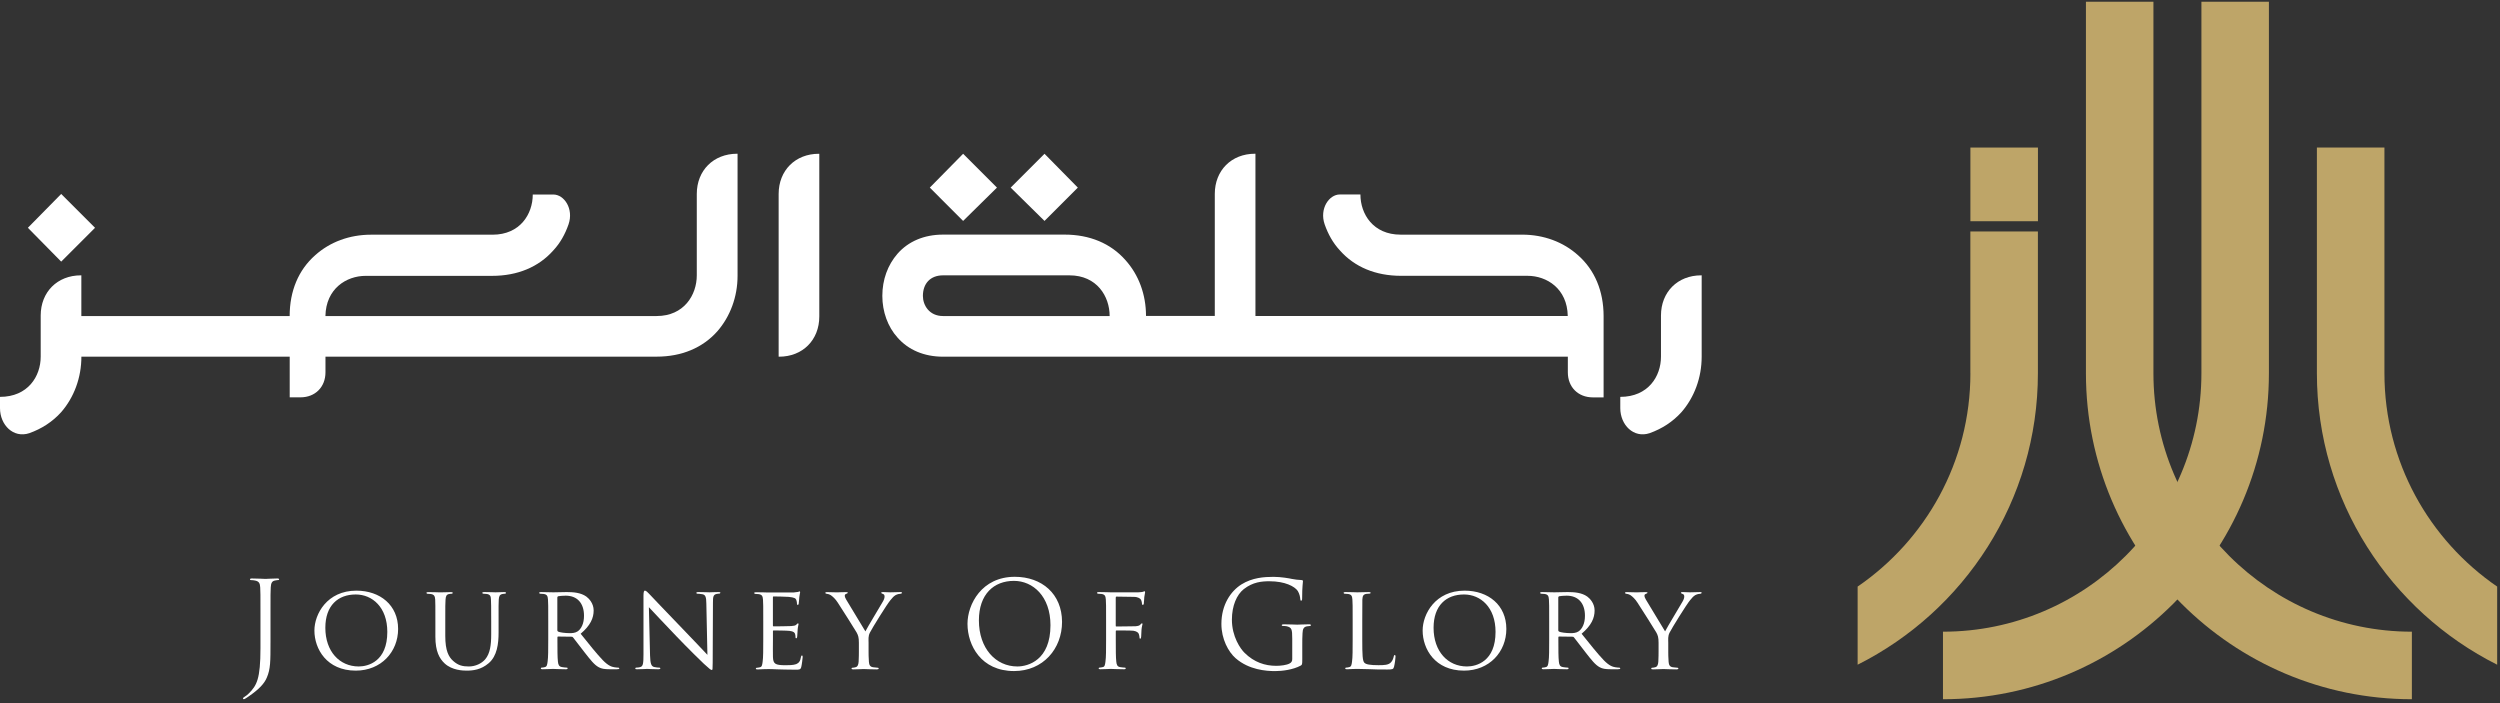 <svg width="583" height="164" viewBox="0 0 583 164" fill="none" xmlns="http://www.w3.org/2000/svg">
<rect x="0" y="0" width="583" height="164" fill="#333333" stroke="none"/>
<path d="M22.16 53.12L14.27 45.23L6.5 53.12L14.27 61.01L22.16 53.12Z" fill="white"/>
<path d="M162.49 45.23V64.21C162.49 68.78 159.52 73.7 153.12 73.7H134.26H134.15H133.73H114.95H75.89C76 67.3 80.8 64.33 85.26 64.33H114.75C120.69 64.33 125.61 62.27 129.04 58.39C130.64 56.68 131.78 54.62 132.58 52.33C133.84 48.67 131.55 45.36 129.04 45.36H124.24C124.24 49.93 121.27 54.73 114.87 54.73H86.52C81.49 54.73 76.92 56.44 73.49 59.53C69.6 62.96 67.55 67.87 67.55 73.7H18.97V64.21H18.86C13.37 64.21 9.49 68.1 9.49 73.58V83.18C9.49 87.75 6.52 92.55 0 92.55V95.18C0 99.07 3.09 102.27 6.86 101.01C9.72 99.98 12.23 98.38 14.29 96.09C17.26 92.66 18.98 88.09 18.98 83.17H67.56V92.66H70.07C73.5 92.66 75.9 90.26 75.9 86.83V83.17H114.96H124.37H134.17H134.28H153.14C158.97 83.17 163.88 81.11 167.31 77.23C170.28 73.8 172 69.23 172 64.31V35.85H171.89C166.38 35.86 162.49 39.75 162.49 45.23Z" fill="white"/>
<path d="M181.58 45.23V83.18H181.69C187.18 83.18 191.06 79.29 191.06 73.81V35.86H190.95C185.47 35.86 181.58 39.75 181.58 45.23Z" fill="white"/>
<path d="M368 59.52C364.57 56.43 360 54.72 354.97 54.72H326.62C320.22 54.72 317.25 49.92 317.25 45.35H312.45C309.94 45.35 307.65 48.67 308.91 52.32C309.71 54.61 310.85 56.66 312.45 58.38C315.88 62.27 320.79 64.32 326.74 64.32H356.23C360.69 64.32 365.49 67.29 365.6 73.69H292.77V35.85H292.66C287.17 35.85 283.29 39.74 283.29 45.22V73.68H267.25C267.25 68.65 265.54 64.08 262.45 60.65C259.02 56.76 254.11 54.71 248.28 54.71H219.93C215.47 54.71 211.81 56.31 209.3 59.17C207.01 61.8 205.76 65.23 205.76 69C205.76 72.66 207.02 76.2 209.3 78.72C211.81 81.58 215.47 83.18 219.93 83.18H254.95H267.26H292.79H365.62V86.84C365.62 90.27 368.02 92.67 371.45 92.67H373.96V83.18V73.69C373.95 67.87 371.89 62.95 368 59.52ZM254.93 73.7H219.91C216.71 73.7 215.22 71.19 215.22 69.01C215.22 66.15 216.93 64.21 219.91 64.21H249.4C255.8 64.21 258.77 69.12 258.77 73.7H254.93Z" fill="white"/>
<path d="M251.349 43.75L243.579 35.86L235.689 43.75L243.579 51.52L251.349 43.75Z" fill="white"/>
<path d="M232.49 43.75L224.6 35.86L216.83 43.75L224.6 51.52L232.49 43.75Z" fill="white"/>
<path d="M396.71 64.21C391.22 64.21 387.34 68.1 387.34 73.58V83.18C387.34 87.75 384.37 92.55 377.85 92.55V95.18C377.85 99.07 380.94 102.27 384.71 101.01C387.57 99.98 390.08 98.38 392.14 96.09C395.11 92.66 396.83 88.09 396.83 83.17V64.2L396.71 64.21Z" fill="white"/>
<path d="M64.65 134.9C63.82 134.9 62.04 135 61.91 135C61.78 135 60 134.9 58.74 134.9C58.43 134.9 58.3 134.96 58.3 135.13C58.3 135.25 58.42 135.28 58.53 135.28C58.78 135.28 59.25 135.32 59.48 135.38C60.41 135.57 60.62 136.02 60.68 136.96C60.74 137.87 60.74 138.64 60.74 143.03V151.13C60.74 158.36 59.87 159.85 58.05 161.68C57.8 161.93 57.41 162.28 57.06 162.47C56.81 162.64 56.67 162.72 56.67 162.9C56.67 163.02 56.79 163.05 56.86 163.05C56.94 163.05 57 163.03 57.05 163.01C57.34 162.86 57.78 162.55 58.15 162.29C60.41 160.72 61.65 159.41 62.23 158C63.08 156.01 63.08 154.29 63.08 149.75V143.02C63.08 138.63 63.08 137.86 63.14 136.95C63.2 135.98 63.41 135.5 64.16 135.37C64.51 135.31 64.68 135.27 64.88 135.27C64.98 135.27 65.09 135.23 65.09 135.12C65.09 134.96 64.96 134.9 64.65 134.9Z" fill="white"/>
<path d="M83.1 137.74C76.28 137.74 73.32 143.19 73.32 147.04C73.32 151.33 76.2 156.39 82.96 156.39C88.89 156.39 92.84 152 92.84 146.67C92.84 141.12 88.65 137.74 83.1 137.74ZM83.66 155.42C79.2 155.42 75.87 151.94 75.87 146.4C75.87 141.2 78.83 138.63 82.96 138.63C86.84 138.63 90.32 141.63 90.32 147.35C90.33 154.24 85.86 155.42 83.66 155.42Z" fill="white"/>
<path d="M117.609 138.07C116.889 138.07 115.719 138.13 115.539 138.13C115.399 138.13 113.969 138.07 112.869 138.07C112.599 138.07 112.479 138.13 112.479 138.26C112.479 138.36 112.559 138.45 112.669 138.45C112.899 138.45 113.309 138.49 113.519 138.51C114.329 138.63 114.469 139.07 114.489 139.82C114.529 140.59 114.549 141.25 114.549 144.96V147.96C114.549 150.4 114.299 152.37 113.159 153.74C112.309 154.74 110.859 155.42 109.349 155.42C107.939 155.42 106.879 155.21 105.679 154.13C104.619 153.18 103.839 151.75 103.839 148.29V144.97C103.839 141.26 103.839 140.6 103.899 139.83C103.959 139.06 104.089 138.63 104.749 138.52C105.059 138.46 105.189 138.46 105.369 138.46C105.469 138.46 105.579 138.36 105.579 138.27C105.579 138.13 105.439 138.08 105.169 138.08C104.439 138.08 102.889 138.14 102.659 138.14C102.449 138.14 100.959 138.08 99.839 138.08C99.569 138.08 99.449 138.14 99.449 138.27C99.449 138.37 99.569 138.46 99.639 138.46C99.849 138.46 100.279 138.5 100.469 138.52C101.279 138.64 101.439 139.08 101.489 139.83C101.529 140.6 101.529 141.26 101.529 144.97V148.47C101.529 151.95 102.499 153.59 103.689 154.71C105.429 156.33 107.999 156.39 108.809 156.39C110.279 156.39 112.169 156.2 113.969 154.65C115.939 152.97 116.269 150.09 116.269 147.52V144.97C116.269 141.26 116.249 140.6 116.309 139.83C116.369 139.06 116.499 138.65 117.179 138.52C117.489 138.46 117.619 138.46 117.779 138.46C117.899 138.46 117.989 138.36 117.989 138.27C118.019 138.13 117.899 138.07 117.609 138.07Z" fill="white"/>
<path d="M144.18 155.69C144.04 155.69 143.79 155.69 143.31 155.61C142.69 155.51 141.88 155.3 140.57 153.95C139.14 152.46 137.44 150.32 135.41 147.79C137.71 145.84 138.44 144.12 138.44 142.36C138.44 140.7 137.34 139.56 136.72 139.11C135.44 138.2 133.71 138.07 132.14 138.07C131.37 138.07 129.3 138.13 129.05 138.13C128.91 138.13 127.25 138.07 126.13 138.07C125.86 138.07 125.74 138.13 125.74 138.26C125.74 138.36 125.86 138.45 125.93 138.45C126.16 138.45 126.57 138.49 126.78 138.51C127.59 138.63 127.73 139.01 127.79 139.82C127.85 140.59 127.85 141.25 127.85 144.96V149.15C127.85 151.45 127.85 153.32 127.7 154.31C127.6 155.01 127.55 155.45 127.06 155.57C126.85 155.63 126.54 155.69 126.31 155.69C126.17 155.69 126.12 155.81 126.12 155.88C126.12 156.02 126.26 156.07 126.51 156.07C127.26 156.07 128.93 155.99 128.95 155.99C129.07 155.99 130.63 156.07 131.98 156.07C132.25 156.07 132.37 155.99 132.37 155.88C132.37 155.8 132.35 155.69 132.18 155.69C131.95 155.69 131.43 155.63 131.08 155.57C130.33 155.45 130.19 155.01 130.11 154.31C129.99 153.32 129.99 151.49 129.99 149.19V148.63C129.99 148.48 130.05 148.44 130.16 148.44L133.29 148.48C133.46 148.48 133.52 148.52 133.62 148.63C134.16 149.27 135.26 150.81 136.29 152.09C137.7 153.89 138.59 155.05 139.65 155.61C140.27 155.94 140.89 156.07 142.28 156.07H143.83C144.27 156.07 144.43 156.01 144.43 155.88C144.41 155.81 144.31 155.69 144.18 155.69ZM134.71 147.23C134.13 147.62 133.45 147.65 132.85 147.65C131.77 147.65 130.49 147.48 130.14 147.28C130.02 147.2 129.97 147.11 129.97 146.97V139.32C129.97 139.18 130.05 139.11 130.16 139.05C130.41 138.99 131.2 138.91 131.92 138.91C134.57 138.91 136.19 140.61 136.19 143.59C136.2 145.41 135.54 146.67 134.71 147.23Z" fill="white"/>
<path d="M167.54 138.07C166.53 138.07 165.72 138.13 165.45 138.13C165.16 138.13 163.98 138.07 162.86 138.07C162.59 138.07 162.4 138.09 162.4 138.24C162.4 138.32 162.42 138.45 162.59 138.45C162.78 138.45 163.34 138.49 163.79 138.57C164.54 138.71 164.7 139.25 164.72 140.79L164.97 152.71C164.22 151.94 161.59 149.1 159.13 146.58C155.32 142.66 151.75 138.85 151.34 138.44C151.09 138.19 150.68 137.73 150.39 137.73C150.2 137.73 150.06 137.98 150.06 138.93V152.57C150.06 154.73 149.96 155.37 149.34 155.55C148.99 155.67 148.53 155.69 148.34 155.69C148.22 155.69 148.15 155.77 148.15 155.88C148.15 156.05 148.29 156.07 148.54 156.07C149.66 156.07 150.7 155.99 150.94 155.99C151.15 155.99 152.14 156.07 153.53 156.07C153.82 156.07 153.99 156.01 153.99 155.88C153.99 155.76 153.89 155.69 153.78 155.69C153.57 155.69 153.01 155.67 152.56 155.55C151.88 155.38 151.65 154.8 151.59 152.83L151.32 141.6C152.07 142.43 154.86 145.35 157.7 148.34C160.31 151.07 163.86 154.56 164.14 154.79C165.51 156.05 165.76 156.24 166.01 156.24C166.16 156.24 166.2 156.1 166.2 154.54L166.26 140.59C166.26 139.16 166.32 138.68 167.13 138.5C167.4 138.44 167.59 138.44 167.71 138.44C167.88 138.44 168 138.3 168 138.23C168 138.09 167.79 138.07 167.54 138.07Z" fill="white"/>
<path d="M187.031 152.87C186.881 152.87 186.821 152.95 186.781 153.22C186.631 154.19 186.301 154.61 185.661 154.88C185.001 155.13 183.821 155.13 183.191 155.13C180.761 155.13 180.311 154.82 180.251 153.22C180.211 152.76 180.251 149.97 180.251 149.16V147.17C180.251 147.09 180.271 147.02 180.401 147.02C180.831 147.02 183.451 147.04 184.131 147.12C185.101 147.24 185.311 147.53 185.411 147.85C185.511 148.16 185.511 148.41 185.511 148.64C185.511 148.78 185.571 148.85 185.681 148.85C185.851 148.85 185.911 148.6 185.911 148.41C185.911 148.24 185.971 147.35 186.011 146.86C186.071 146.09 186.221 145.68 186.221 145.55C186.221 145.42 186.161 145.36 186.071 145.36C185.991 145.36 185.881 145.5 185.701 145.67C185.451 145.92 185.101 145.94 184.501 146C183.941 146.06 180.691 146.06 180.381 146.06C180.241 146.06 180.241 145.98 180.241 145.81V139.34C180.241 139.19 180.261 139.09 180.381 139.09C180.651 139.09 183.511 139.13 183.941 139.19C185.291 139.34 185.541 139.52 185.701 139.91C185.821 140.2 185.851 140.59 185.851 140.76C185.851 140.95 185.911 141.07 186.041 141.07C186.161 141.07 186.231 140.92 186.251 140.82C186.311 140.53 186.371 139.47 186.401 139.24C186.461 138.58 186.591 138.29 186.591 138.12C186.591 138.02 186.551 137.91 186.471 137.91C186.351 137.91 186.241 137.99 186.141 138.03C185.951 138.05 185.481 138.13 185.021 138.17C184.461 138.19 179.301 138.17 179.131 138.17C178.991 138.17 177.391 138.11 176.271 138.11C176.001 138.11 175.881 138.17 175.881 138.3C175.881 138.4 176.001 138.49 176.071 138.49C176.301 138.49 176.711 138.53 176.921 138.55C177.731 138.67 177.871 139.05 177.931 139.86C177.991 140.63 177.991 141.29 177.991 145V149.19C177.991 151.49 177.991 153.36 177.841 154.35C177.741 155.05 177.691 155.53 177.201 155.61C176.991 155.65 176.681 155.73 176.451 155.73C176.311 155.73 176.261 155.85 176.261 155.92C176.261 156.06 176.401 156.11 176.651 156.11C177.041 156.11 177.601 156.09 178.081 156.05C178.621 156.03 179.081 156.03 179.141 156.03C179.511 156.03 180.151 156.03 181.191 156.09C182.201 156.11 183.631 156.17 185.481 156.17C186.431 156.17 186.681 156.17 186.851 155.55C186.991 155.05 187.181 153.42 187.181 153.25C187.191 153.06 187.171 152.87 187.031 152.87Z" fill="white"/>
<path d="M210.031 138.07C209.551 138.07 207.791 138.13 207.611 138.13C207.421 138.13 206.551 138.07 205.911 138.07C205.661 138.07 205.501 138.13 205.501 138.21C205.501 138.33 205.651 138.44 205.871 138.5C206.161 138.58 206.281 138.77 206.281 139.12C206.281 139.43 206.161 139.82 205.851 140.34C205.411 141.13 202.311 146.23 201.811 147.24L197.331 139.82C197.161 139.51 197.001 139.22 197.001 138.89C197.001 138.7 197.101 138.58 197.311 138.5C197.521 138.4 197.701 138.33 197.701 138.25C197.701 138.13 197.641 138.08 197.351 138.08C196.401 138.08 195.401 138.14 195.221 138.14C195.101 138.14 193.271 138.08 192.781 138.08C192.571 138.08 192.471 138.14 192.471 138.25C192.471 138.37 192.591 138.46 192.721 138.46C192.911 138.46 193.401 138.58 193.761 138.81C194.201 139.12 194.801 139.64 195.381 140.55C196.211 141.81 199.551 147.1 199.751 147.47C200.121 148.15 200.291 148.61 200.291 149.91V151.96C200.291 152.35 200.291 153.35 200.231 154.34C200.171 155.04 200.001 155.48 199.501 155.6C199.291 155.66 199.001 155.72 198.771 155.72C198.631 155.72 198.581 155.84 198.581 155.91C198.581 156.05 198.701 156.1 198.991 156.1C199.711 156.1 201.271 156.02 201.391 156.02C201.541 156.02 203.131 156.1 204.501 156.1C204.751 156.1 204.911 156.02 204.911 155.91C204.911 155.83 204.851 155.72 204.701 155.72C204.491 155.72 203.931 155.66 203.581 155.6C202.871 155.48 202.691 155.04 202.631 154.34C202.551 153.35 202.551 152.35 202.551 151.96V149.91C202.551 149.12 202.431 148.36 202.861 147.53C203.361 146.51 206.841 140.9 207.651 139.95C208.171 139.31 208.401 139.06 208.871 138.77C209.281 138.56 209.741 138.46 210.031 138.46C210.221 138.46 210.341 138.32 210.341 138.21C210.341 138.13 210.201 138.07 210.031 138.07Z" fill="white"/>
<path d="M236.649 134.51C228.919 134.51 225.619 140.93 225.619 145.47C225.619 150.51 228.809 156.49 236.479 156.49C243.239 156.49 247.669 151.29 247.669 145.03C247.659 138.49 242.949 134.51 236.649 134.51ZM237.249 155.42C232.209 155.42 228.279 151.21 228.279 144.68C228.279 138.55 231.779 135.46 236.449 135.46C240.879 135.46 244.969 139.07 244.969 145.8C244.979 153.95 239.759 155.42 237.249 155.42Z" fill="white"/>
<path d="M266.87 137.87C266.79 137.87 266.68 137.99 266.54 138.01C266.31 138.09 265.9 138.09 265.42 138.13C264.86 138.15 259.51 138.13 259.02 138.13C258.88 138.13 257.34 138.07 256.22 138.07C255.95 138.07 255.83 138.13 255.83 138.26C255.83 138.36 255.95 138.45 256.02 138.45C256.25 138.45 256.66 138.49 256.87 138.51C257.68 138.63 257.82 139.01 257.88 139.82C257.94 140.59 257.94 141.25 257.94 144.96V149.15C257.94 151.45 257.94 153.32 257.79 154.31C257.69 155.01 257.64 155.49 257.15 155.57C256.94 155.61 256.63 155.69 256.4 155.69C256.26 155.69 256.21 155.81 256.21 155.88C256.21 156.02 256.35 156.07 256.6 156.07C257.35 156.07 258.9 155.99 259.04 155.99C259.16 155.99 260.76 156.07 262.13 156.07C262.4 156.07 262.52 155.99 262.52 155.88C262.52 155.8 262.46 155.69 262.33 155.69C262.1 155.69 261.58 155.63 261.21 155.57C260.53 155.45 260.4 155.01 260.32 154.31C260.2 153.38 260.2 151.51 260.2 149.15V147.26C260.2 147.09 260.22 147.03 260.35 147.03C260.78 147.03 263.69 147.01 264.31 147.09C265.06 147.21 265.45 147.51 265.57 147.84C265.69 148.13 265.71 148.46 265.74 148.71C265.74 148.83 265.76 148.94 265.91 148.94C266.06 148.94 266.12 148.69 266.12 148.46C266.12 148.29 266.16 147.34 266.2 146.86C266.26 146.09 266.43 145.68 266.43 145.55C266.43 145.43 266.41 145.36 266.29 145.36C266.19 145.36 266.1 145.48 265.98 145.61C265.75 145.9 265.42 145.98 264.82 146.04C264.49 146.06 264.12 146.06 263.7 146.06L260.34 146.1C260.19 146.1 260.19 146 260.19 145.87V139.38C260.19 139.19 260.25 139.13 260.38 139.13L264.42 139.19C265.37 139.19 265.95 139.58 266.1 139.89C266.24 140.2 266.31 140.59 266.31 140.78C266.31 140.95 266.41 141.07 266.5 141.07C266.62 141.07 266.71 140.92 266.73 140.82C266.79 140.53 266.81 139.47 266.85 139.24C266.93 138.58 267.04 138.29 267.04 138.12C267.04 137.99 266.98 137.87 266.87 137.87Z" fill="white"/>
<path d="M305.26 145.59C304.41 145.59 302.65 145.67 302.52 145.67C302.37 145.67 300.61 145.59 299.35 145.59C299.04 145.59 298.91 145.65 298.91 145.8C298.91 145.92 299.01 145.97 299.12 145.97C299.37 145.97 299.85 145.99 300.09 146.05C301.21 146.36 301.35 146.67 301.35 148.95V153.7C301.35 154.18 301.16 154.49 300.79 154.69C300.06 155.12 298.61 155.27 297.6 155.27C295.01 155.27 292.46 154.44 290.26 152.27C289.27 151.32 287.28 148.46 287.28 144.52C287.28 141.23 288.42 138.68 290.04 137.39C292.19 135.71 294.27 135.55 296.05 135.55C299.66 135.55 301.92 136.75 302.64 137.81C303.05 138.49 303.2 139.26 303.22 139.67C303.24 139.92 303.28 140.08 303.41 140.08C303.6 140.08 303.66 139.94 303.66 139.5C303.66 136.7 303.85 135.91 303.85 135.52C303.85 135.4 303.79 135.29 303.52 135.27C302.82 135.25 301.84 135.13 301.24 135C300.72 134.88 298.73 134.52 296.97 134.52C294.81 134.52 292.02 134.71 289.51 136.28C287.02 137.85 284.83 141.01 284.83 145.5C284.83 149.02 286.45 152.01 288.15 153.5C291.26 156.21 295.24 156.5 297.37 156.5C298.99 156.5 301.53 156.19 303.32 155.22C303.65 155.03 303.69 154.97 303.69 153.71V150.58C303.69 149.4 303.69 148.55 303.75 147.66C303.79 146.67 304.02 146.21 304.77 146.06C305.12 146 305.27 145.98 305.47 145.98C305.59 145.98 305.7 145.92 305.7 145.81C305.7 145.64 305.57 145.59 305.26 145.59Z" fill="white"/>
<path d="M325.28 152.75C325.13 152.75 325.05 152.89 325.03 153.06C324.93 153.52 324.74 154.05 324.43 154.39C323.85 155.11 322.75 155.12 321.45 155.12C319.52 155.12 318.57 154.95 318.18 154.56C317.74 154.13 317.68 152.7 317.68 149.21V144.96C317.68 141.25 317.68 140.59 317.7 139.82C317.76 138.99 317.89 138.62 318.63 138.49C318.92 138.45 319.27 138.43 319.44 138.43C319.52 138.43 319.63 138.35 319.63 138.26C319.63 138.12 319.49 138.07 319.24 138.07C318.49 138.07 316.63 138.13 316.52 138.13C316.38 138.13 314.84 138.07 313.72 138.07C313.45 138.07 313.33 138.13 313.33 138.26C313.33 138.36 313.45 138.45 313.52 138.45C313.75 138.45 314.16 138.49 314.37 138.51C315.18 138.63 315.32 139.01 315.38 139.82C315.44 140.59 315.44 141.25 315.44 144.96V149.15C315.44 151.45 315.44 153.32 315.29 154.31C315.19 155.01 315.14 155.45 314.65 155.57C314.44 155.63 314.13 155.69 313.9 155.69C313.76 155.69 313.71 155.81 313.71 155.88C313.71 156.02 313.85 156.07 314.1 156.07C314.49 156.07 315.03 156.05 315.53 156.01C316.01 155.99 316.42 155.99 316.53 155.99C317.26 155.99 318.1 156.01 319.22 156.05C320.38 156.11 321.75 156.13 323.51 156.13C324.82 156.13 324.92 156.05 325.09 155.49C325.28 154.79 325.44 153.36 325.44 153.11C325.43 152.87 325.37 152.75 325.28 152.75Z" fill="white"/>
<path d="M341.54 137.74C334.72 137.74 331.76 143.19 331.76 147.04C331.76 151.33 334.64 156.39 341.4 156.39C347.33 156.39 351.28 152 351.28 146.67C351.28 141.12 347.09 137.74 341.54 137.74ZM342.1 155.42C337.64 155.42 334.31 151.94 334.31 146.4C334.31 141.2 337.27 138.63 341.4 138.63C345.28 138.63 348.76 141.63 348.76 147.35C348.77 154.24 344.31 155.42 342.1 155.42Z" fill="white"/>
<path d="M377.6 155.69C377.46 155.69 377.21 155.69 376.73 155.61C376.11 155.51 375.3 155.3 373.99 153.95C372.56 152.46 370.86 150.32 368.83 147.79C371.13 145.84 371.86 144.12 371.86 142.36C371.86 140.7 370.76 139.56 370.14 139.11C368.86 138.2 367.13 138.07 365.56 138.07C364.79 138.07 362.72 138.13 362.47 138.13C362.33 138.13 360.67 138.07 359.55 138.07C359.28 138.07 359.16 138.13 359.16 138.26C359.16 138.36 359.28 138.45 359.35 138.45C359.58 138.45 359.99 138.49 360.2 138.51C361.01 138.63 361.15 139.01 361.21 139.82C361.27 140.59 361.27 141.25 361.27 144.96V149.15C361.27 151.45 361.27 153.32 361.12 154.31C361.02 155.01 360.97 155.45 360.48 155.57C360.27 155.63 359.96 155.69 359.73 155.69C359.59 155.69 359.54 155.81 359.54 155.88C359.54 156.02 359.68 156.07 359.93 156.07C360.68 156.07 362.35 155.99 362.37 155.99C362.49 155.99 364.05 156.07 365.4 156.07C365.67 156.07 365.79 155.99 365.79 155.88C365.79 155.8 365.77 155.69 365.6 155.69C365.37 155.69 364.85 155.63 364.5 155.57C363.75 155.45 363.61 155.01 363.53 154.31C363.41 153.32 363.41 151.49 363.41 149.19V148.63C363.41 148.48 363.47 148.44 363.58 148.44L366.71 148.48C366.88 148.48 366.94 148.52 367.04 148.63C367.58 149.27 368.68 150.81 369.71 152.09C371.12 153.89 372.01 155.05 373.07 155.61C373.69 155.94 374.31 156.07 375.7 156.07H377.25C377.69 156.07 377.85 156.01 377.85 155.88C377.83 155.81 377.74 155.69 377.6 155.69ZM368.13 147.23C367.55 147.62 366.87 147.65 366.27 147.65C365.19 147.65 363.91 147.48 363.56 147.28C363.44 147.2 363.39 147.11 363.39 146.97V139.32C363.39 139.18 363.47 139.11 363.58 139.05C363.83 138.99 364.62 138.91 365.34 138.91C367.99 138.91 369.61 140.61 369.61 143.59C369.62 145.41 368.96 146.67 368.13 147.23Z" fill="white"/>
<path d="M396.519 138.07C396.039 138.07 394.279 138.13 394.099 138.13C393.909 138.13 393.039 138.07 392.399 138.07C392.149 138.07 391.989 138.13 391.989 138.21C391.989 138.33 392.139 138.44 392.359 138.5C392.649 138.58 392.769 138.77 392.769 139.12C392.769 139.43 392.649 139.82 392.339 140.34C391.899 141.13 388.799 146.23 388.299 147.24L383.819 139.82C383.649 139.51 383.489 139.22 383.489 138.89C383.489 138.7 383.589 138.58 383.799 138.5C384.009 138.4 384.189 138.33 384.189 138.25C384.189 138.13 384.129 138.08 383.839 138.08C382.889 138.08 381.889 138.14 381.709 138.14C381.589 138.14 379.759 138.08 379.269 138.08C379.059 138.08 378.959 138.14 378.959 138.25C378.959 138.37 379.079 138.46 379.209 138.46C379.399 138.46 379.889 138.58 380.249 138.81C380.689 139.12 381.289 139.64 381.869 140.55C382.699 141.81 386.039 147.1 386.239 147.47C386.609 148.15 386.779 148.61 386.779 149.91V151.96C386.779 152.35 386.779 153.35 386.719 154.34C386.659 155.04 386.489 155.48 385.989 155.6C385.779 155.66 385.489 155.72 385.259 155.72C385.119 155.72 385.069 155.84 385.069 155.91C385.069 156.05 385.189 156.1 385.479 156.1C386.199 156.1 387.759 156.02 387.879 156.02C388.029 156.02 389.619 156.1 390.989 156.1C391.239 156.1 391.399 156.02 391.399 155.91C391.399 155.83 391.339 155.72 391.189 155.72C390.979 155.72 390.419 155.66 390.069 155.6C389.359 155.48 389.179 155.04 389.119 154.34C389.039 153.35 389.039 152.35 389.039 151.96V149.91C389.039 149.12 388.919 148.36 389.349 147.53C389.849 146.51 393.329 140.9 394.139 139.95C394.659 139.31 394.889 139.06 395.359 138.77C395.769 138.56 396.229 138.46 396.519 138.46C396.709 138.46 396.829 138.32 396.829 138.21C396.829 138.13 396.689 138.07 396.519 138.07Z" fill="white"/>
<path d="M513.37 0.4V87.04C513.37 120.27 486.33 147.31 453.1 147.31V163.06C495.01 163.06 529.11 128.96 529.11 87.05V0.41H513.37V0.4Z" fill="#BEA568"/>
<path d="M502.18 0.4V87.04C502.18 120.27 529.219 147.31 562.449 147.31V163.06C520.539 163.06 486.439 128.96 486.439 87.05V0.41H502.18V0.4Z" fill="#BEA568"/>
<path d="M475.25 34.41H459.5V51.59H475.25V34.41Z" fill="#BEA568"/>
<path d="M459.499 87.04C459.499 107.68 449.069 125.92 433.199 136.79V155.01C458.099 142.51 475.239 116.75 475.239 87.04V53.97H459.489V87.04H459.499Z" fill="#BEA568"/>
<path d="M556.049 87.04V34.41H540.299V87.04C540.299 116.75 557.439 142.51 582.339 155.01V136.79C566.479 125.92 556.049 107.68 556.049 87.04Z" fill="#BEA568"/>
</svg>
